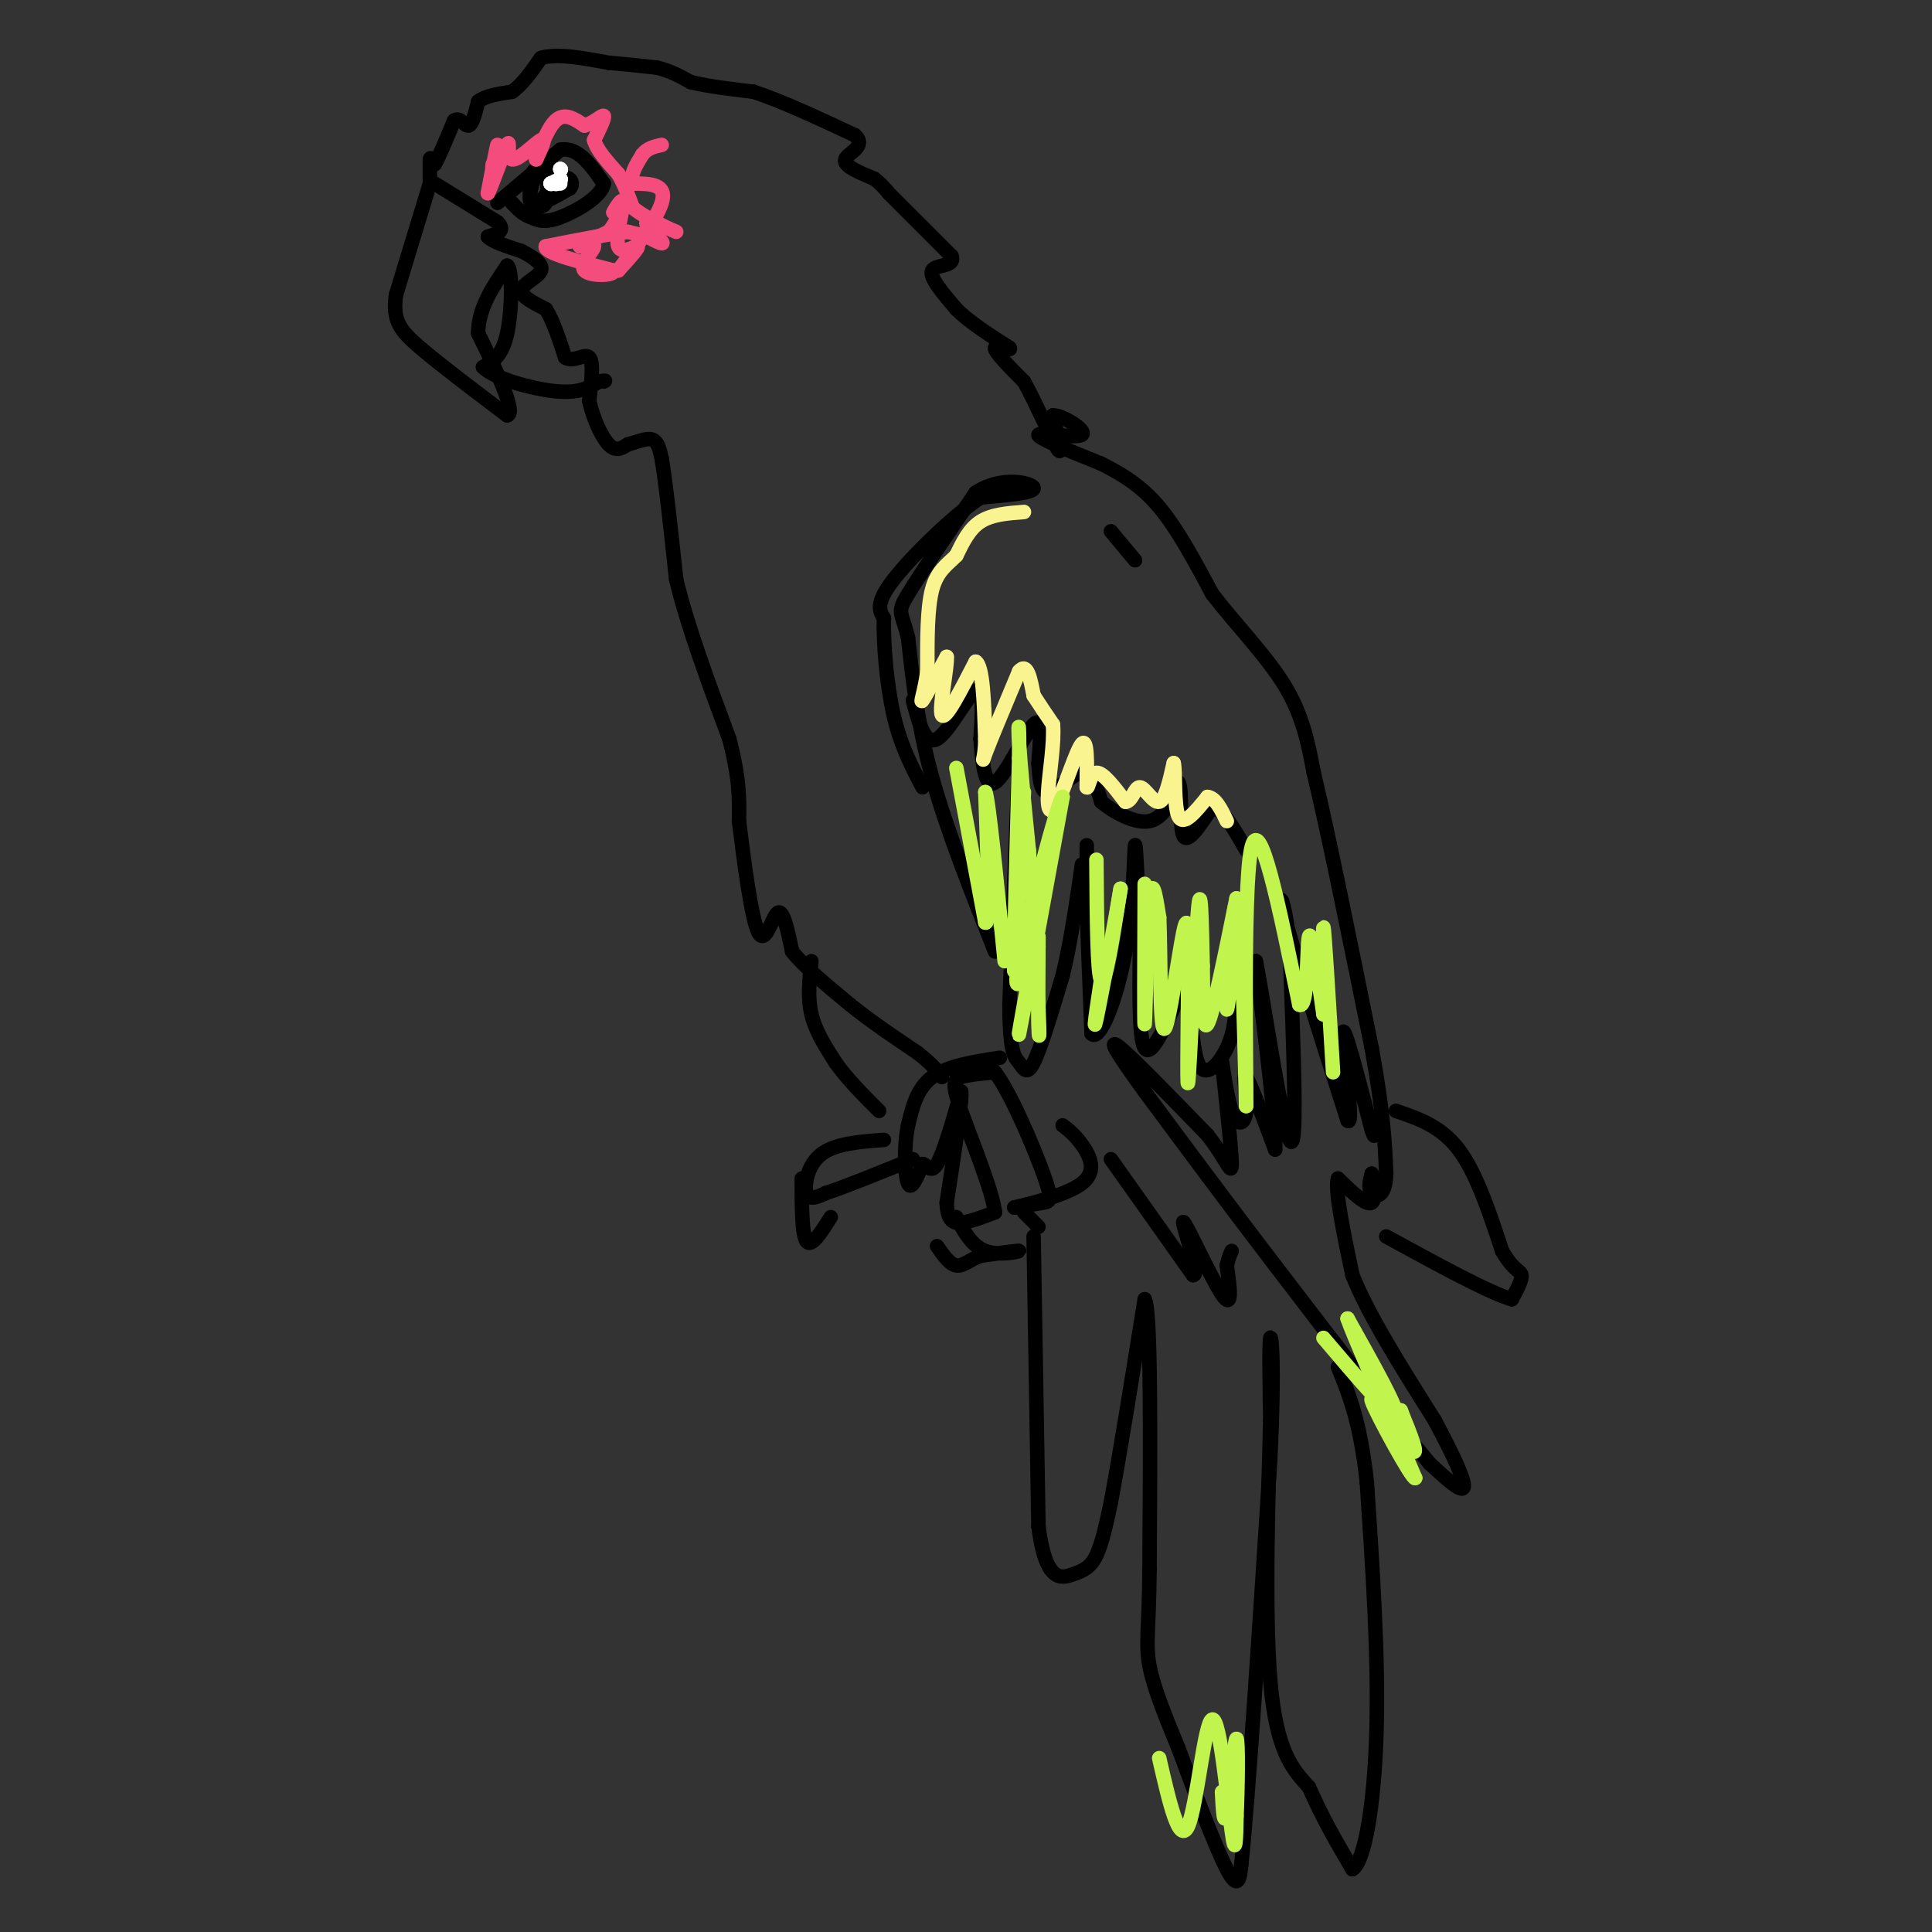 <svg viewBox='0 0 400 400' version='1.1' xmlns='http://www.w3.org/2000/svg' xmlns:xlink='http://www.w3.org/1999/xlink'><rect x="0" y="0" width="400" height="400" fill="#333333" stroke="none"/><g fill='none' stroke='#000000' stroke-width='3' stroke-linecap='round' stroke-linejoin='round'><path d='M89,38c0.000,0.000 0.000,-5.000 0,-5'/><path d='M89,33c0.167,-0.667 0.583,0.167 1,1'/><path d='M90,34c0.833,-1.333 2.417,-5.167 4,-9'/><path d='M94,25c1.200,-0.956 2.200,1.156 3,1c0.800,-0.156 1.400,-2.578 2,-5'/><path d='M99,21c1.500,-1.167 4.250,-1.583 7,-2'/><path d='M106,19c2.167,-1.500 4.083,-4.250 6,-7'/><path d='M112,12c3.333,-1.000 8.667,0.000 14,1'/><path d='M126,13c4.000,0.333 7.000,0.667 10,1'/><path d='M136,14c2.833,0.667 4.917,1.833 7,3'/><path d='M143,17c3.333,0.833 8.167,1.417 13,2'/><path d='M156,19c5.667,1.833 13.333,5.417 21,9'/><path d='M177,28c2.556,2.333 -1.556,3.667 -2,5c-0.444,1.333 2.778,2.667 6,4'/><path d='M181,37c1.500,1.167 2.250,2.083 3,3'/><path d='M184,40c2.667,2.667 7.833,7.833 13,13'/><path d='M197,53c0.911,2.333 -3.311,1.667 -4,3c-0.689,1.333 2.156,4.667 5,8'/><path d='M198,64c2.667,2.667 6.833,5.333 11,8'/><path d='M209,72c0.778,0.933 -2.778,-0.733 -3,0c-0.222,0.733 2.889,3.867 6,7'/><path d='M212,79c2.533,4.511 5.867,12.289 7,14c1.133,1.711 0.067,-2.644 -1,-7'/><path d='M218,86c1.893,-0.107 7.125,3.125 6,4c-1.125,0.875 -8.607,-0.607 -9,0c-0.393,0.607 6.304,3.304 13,6'/><path d='M228,96c4.200,2.133 8.200,4.467 12,9c3.800,4.533 7.400,11.267 11,18'/><path d='M251,123c4.778,6.222 11.222,12.778 15,19c3.778,6.222 4.889,12.111 6,18'/><path d='M272,160c3.000,12.500 7.500,34.750 12,57'/><path d='M284,217c2.500,13.833 2.750,19.917 3,26'/><path d='M287,243c-0.200,5.111 -2.200,4.889 -3,4c-0.800,-0.889 -0.400,-2.444 0,-4'/><path d='M284,243c0.311,0.933 1.089,5.267 0,6c-1.089,0.733 -4.044,-2.133 -7,-5'/><path d='M277,244c-0.667,2.500 1.167,11.250 3,20'/><path d='M280,264c3.333,8.333 10.167,19.167 17,30'/><path d='M297,294c4.289,8.000 6.511,13.000 6,14c-0.511,1.000 -3.756,-2.000 -7,-5'/><path d='M296,303c-6.500,-7.667 -19.250,-24.333 -32,-41'/><path d='M264,262c-9.833,-12.833 -18.417,-24.417 -27,-36'/><path d='M237,226c-6.111,-8.400 -7.889,-11.400 -5,-9c2.889,2.400 10.444,10.200 18,18'/><path d='M250,235c4.000,5.067 5.000,8.733 5,6c-0.000,-2.733 -1.000,-11.867 -2,-21'/><path d='M253,220c-0.057,-1.144 0.799,6.498 2,10c1.201,3.502 2.746,2.866 3,0c0.254,-2.866 -0.785,-7.962 0,-7c0.785,0.962 3.392,7.981 6,15'/><path d='M264,238c0.333,-4.000 -1.833,-21.500 -4,-39'/><path d='M260,199c0.933,3.933 5.267,33.267 7,37c1.733,3.733 0.867,-18.133 0,-40'/><path d='M267,196c-0.800,-9.422 -2.800,-12.978 -1,-6c1.800,6.978 7.400,24.489 13,42'/><path d='M279,232c1.533,1.644 -1.133,-15.244 -1,-18c0.133,-2.756 3.067,8.622 6,20'/><path d='M284,234c1.000,2.833 0.500,-0.083 0,-3'/><path d='M225,175c0.000,0.000 0.000,12.000 0,12'/><path d='M225,187c0.167,6.500 0.583,16.750 1,27'/><path d='M226,214c1.631,1.869 5.208,-6.958 7,-17c1.792,-10.042 1.798,-21.298 2,-22c0.202,-0.702 0.601,9.149 1,19'/><path d='M236,194c0.022,8.644 -0.422,20.756 1,23c1.422,2.244 4.711,-5.378 8,-13'/><path d='M245,204c1.583,1.667 1.542,12.333 3,16c1.458,3.667 4.417,0.333 6,-3c1.583,-3.333 1.792,-6.667 2,-10'/><path d='M256,207c0.667,-4.000 1.333,-9.000 2,-14'/><path d='M211,157c0.000,0.000 -2.000,51.000 -2,51'/><path d='M209,208c0.036,10.393 1.125,10.875 2,12c0.875,1.125 1.536,2.893 3,0c1.464,-2.893 3.732,-10.446 6,-18'/><path d='M220,202c1.667,-6.833 2.833,-14.917 4,-23'/><path d='M206,197c-5.000,-12.583 -10.000,-25.167 -13,-36c-3.000,-10.833 -4.000,-19.917 -5,-29'/><path d='M188,132c-1.400,-5.578 -2.400,-5.022 0,-9c2.400,-3.978 8.200,-12.489 14,-21'/><path d='M202,102c5.333,-3.578 11.667,-2.022 12,-1c0.333,1.022 -5.333,1.511 -11,2'/><path d='M203,103c-5.622,3.733 -14.178,12.067 -18,17c-3.822,4.933 -2.911,6.467 -2,8'/><path d='M183,128c-0.133,5.022 0.533,13.578 2,20c1.467,6.422 3.733,10.711 6,15'/><path d='M230,110c0.000,0.000 5.000,6.000 5,6'/><path d='M189,145c1.244,4.711 2.489,9.422 5,8c2.511,-1.422 6.289,-8.978 8,-10c1.711,-1.022 1.356,4.489 1,10'/><path d='M203,153c0.369,4.393 0.792,10.375 3,9c2.208,-1.375 6.202,-10.107 8,-12c1.798,-1.893 1.399,3.054 1,8'/><path d='M215,158c0.238,2.905 0.333,6.167 2,6c1.667,-0.167 4.905,-3.762 7,-4c2.095,-0.238 3.048,2.881 4,6'/><path d='M228,166c2.578,2.178 7.022,4.622 10,4c2.978,-0.622 4.489,-4.311 6,-8'/><path d='M244,162c0.889,1.467 0.111,9.133 1,11c0.889,1.867 3.444,-2.067 6,-6'/><path d='M251,167c2.167,0.500 4.583,4.750 7,9'/><path d='M90,38c0.000,0.000 13.000,8.000 13,8'/><path d='M103,46c1.833,1.833 -0.083,2.417 -2,3'/><path d='M101,49c0.833,1.000 3.917,2.000 7,3'/><path d='M108,52c2.286,1.179 4.500,2.625 4,4c-0.500,1.375 -3.714,2.679 -4,4c-0.286,1.321 2.357,2.661 5,4'/><path d='M113,64c1.500,2.333 2.750,6.167 4,10'/><path d='M117,74c1.733,1.156 4.067,-0.956 5,0c0.933,0.956 0.467,4.978 0,9'/><path d='M122,83c0.711,3.400 2.489,7.400 4,9c1.511,1.600 2.756,0.800 4,0'/><path d='M130,92c1.644,-0.400 3.756,-1.400 5,-1c1.244,0.400 1.622,2.200 2,4'/><path d='M137,95c0.833,4.833 1.917,14.917 3,25'/><path d='M140,120c2.333,9.667 6.667,21.333 11,33'/><path d='M151,153c2.167,8.333 2.083,12.667 2,17'/><path d='M153,170c1.012,8.167 2.542,20.083 4,23c1.458,2.917 2.845,-3.167 4,-4c1.155,-0.833 2.077,3.583 3,8'/><path d='M164,197c2.500,3.167 7.250,7.083 12,11'/><path d='M176,208c4.333,3.500 9.167,6.750 14,10'/><path d='M190,218c3.167,2.500 4.083,3.750 5,5'/><path d='M168,199c-0.417,3.750 -0.833,7.500 0,11c0.833,3.500 2.917,6.750 5,10'/><path d='M173,220c2.333,3.333 5.667,6.667 9,10'/><path d='M207,219c-5.417,0.833 -10.833,1.667 -14,4c-3.167,2.333 -4.083,6.167 -5,10'/><path d='M188,233c-0.911,4.400 -0.689,10.400 0,12c0.689,1.600 1.844,-1.200 3,-4'/><path d='M191,241c0.911,0.044 1.689,2.156 3,0c1.311,-2.156 3.156,-8.578 5,-15'/><path d='M199,226c0.333,1.333 -1.333,12.167 -3,23'/><path d='M196,249c0.156,4.556 2.044,4.444 4,4c1.956,-0.444 3.978,-1.222 6,-2'/><path d='M206,251c-0.571,-4.655 -5.000,-15.292 -7,-21c-2.000,-5.708 -1.571,-6.488 0,-7c1.571,-0.512 4.286,-0.756 7,-1'/><path d='M206,222c3.274,4.250 7.958,15.375 10,21c2.042,5.625 1.440,5.750 0,6c-1.440,0.250 -3.720,0.625 -6,1'/><path d='M210,250c2.190,-0.548 10.667,-2.417 14,-5c3.333,-2.583 1.524,-5.881 0,-8c-1.524,-2.119 -2.762,-3.060 -4,-4'/><path d='M198,252c1.578,2.978 3.156,5.956 6,7c2.844,1.044 6.956,0.156 7,0c0.044,-0.156 -3.978,0.422 -8,1'/><path d='M203,260c-2.178,0.778 -3.622,2.222 -5,2c-1.378,-0.222 -2.689,-2.111 -4,-4'/><path d='M212,251c0.000,0.000 3.000,3.000 3,3'/><path d='M183,236c-5.067,0.378 -10.133,0.756 -13,3c-2.867,2.244 -3.533,6.356 -3,8c0.533,1.644 2.267,0.822 4,0'/><path d='M171,247c3.667,-1.167 10.833,-4.083 18,-7'/><path d='M166,244c0.000,5.833 0.000,11.667 1,13c1.000,1.333 3.000,-1.833 5,-5'/><path d='M230,240c0.000,0.000 17.000,24.000 17,24'/><path d='M247,264c1.714,0.262 -2.500,-11.083 -2,-11c0.500,0.083 5.714,11.595 8,15c2.286,3.405 1.643,-1.298 1,-6'/><path d='M254,262c0.333,-1.500 0.667,-2.250 1,-3'/><path d='M214,256c0.000,0.000 1.000,60.000 1,60'/><path d='M215,316c1.476,11.655 4.667,10.792 7,10c2.333,-0.792 3.810,-1.512 5,-4c1.190,-2.488 2.095,-6.744 3,-11'/><path d='M230,311c1.667,-8.833 4.333,-25.417 7,-42'/><path d='M237,269c1.333,2.333 1.167,29.167 1,56'/><path d='M238,325c-0.111,12.400 -0.889,15.400 0,20c0.889,4.600 3.444,10.800 6,17'/><path d='M244,362c3.022,8.244 7.578,20.356 10,25c2.422,4.644 2.711,1.822 3,-1'/><path d='M257,386c1.500,-14.167 3.750,-49.083 6,-84'/><path d='M263,302c0.933,-19.378 0.267,-25.822 0,-25c-0.267,0.822 -0.133,8.911 0,17'/><path d='M263,294c-0.356,13.667 -1.244,39.333 0,54c1.244,14.667 4.622,18.333 8,22'/><path d='M271,370c2.833,6.500 5.917,11.750 9,17'/><path d='M280,387c2.600,-1.533 4.600,-13.867 5,-29c0.400,-15.133 -0.800,-33.067 -2,-51'/><path d='M283,307c-1.333,-12.500 -3.667,-18.250 -6,-24'/><path d='M289,230c4.667,1.583 9.333,3.167 13,8c3.667,4.833 6.333,12.917 9,21'/><path d='M311,259c2.378,4.156 3.822,4.044 4,5c0.178,0.956 -0.911,2.978 -2,5'/><path d='M313,269c-4.667,-1.333 -15.333,-7.167 -26,-13'/><path d='M89,38c0.000,0.000 -7.000,23.000 -7,23'/><path d='M82,61c-0.778,5.400 0.778,7.400 5,11c4.222,3.600 11.111,8.800 18,14'/><path d='M105,86c2.000,-0.500 -2.000,-8.750 -6,-17'/><path d='M99,69c0.000,-5.167 3.000,-9.583 6,-14'/><path d='M105,55c1.156,0.622 1.044,9.178 0,14c-1.044,4.822 -3.022,5.911 -5,7'/><path d='M100,76c2.156,2.289 10.044,4.511 15,5c4.956,0.489 6.978,-0.756 9,-2'/><path d='M124,79c1.667,-0.333 1.333,-0.167 1,0'/><path d='M103,42c0.000,0.000 13.000,-11.000 13,-11'/><path d='M116,31c3.667,-0.667 6.333,3.167 9,7'/><path d='M125,38c-0.333,2.644 -5.667,5.756 -9,7c-3.333,1.244 -4.667,0.622 -6,0'/><path d='M110,45c-1.667,-0.500 -2.833,-1.750 -4,-3'/><path d='M112,33c-1.500,4.000 -3.000,8.000 -2,9c1.000,1.000 4.500,-1.000 8,-3'/><path d='M118,39c1.060,-1.262 -0.292,-2.917 -2,-2c-1.708,0.917 -3.774,4.405 -4,5c-0.226,0.595 1.387,-1.702 3,-4'/><path d='M115,38c-0.333,-1.624 -2.667,-3.683 -4,-3c-1.333,0.683 -1.667,4.107 -1,6c0.667,1.893 2.333,2.255 3,1c0.667,-1.255 0.333,-4.128 0,-7'/><path d='M113,35c0.000,-1.167 0.000,-0.583 0,0'/></g>
<g fill='none' stroke='#F9F490' stroke-width='3' stroke-linecap='round' stroke-linejoin='round'><path d='M212,106c-3.333,0.250 -6.667,0.500 -9,2c-2.333,1.500 -3.667,4.250 -5,7'/><path d='M198,115c-1.844,1.889 -3.956,3.111 -5,7c-1.044,3.889 -1.022,10.444 -1,17'/><path d='M192,139c-0.600,4.378 -1.600,6.822 -1,6c0.600,-0.822 2.800,-4.911 5,-9'/><path d='M196,136c0.244,1.756 -1.644,10.644 -1,12c0.644,1.356 3.822,-4.822 7,-11'/><path d='M202,137c1.500,0.833 1.750,8.417 2,16'/><path d='M204,153c0.000,3.911 -1.000,5.689 0,3c1.000,-2.689 4.000,-9.844 7,-17'/><path d='M211,139c1.667,-2.000 2.333,1.500 3,5'/><path d='M214,144c1.167,1.833 2.583,3.917 4,6'/><path d='M218,150c0.348,3.758 -0.783,10.152 -1,14c-0.217,3.848 0.480,5.152 2,2c1.520,-3.152 3.863,-10.758 5,-12c1.137,-1.242 1.069,3.879 1,9'/><path d='M225,163c0.333,0.467 0.667,-2.867 2,-3c1.333,-0.133 3.667,2.933 6,6'/><path d='M233,166c1.405,-0.024 1.917,-3.083 3,-3c1.083,0.083 2.738,3.310 4,3c1.262,-0.310 2.131,-4.155 3,-8'/><path d='M243,158c0.422,1.378 -0.022,8.822 1,11c1.022,2.178 3.511,-0.911 6,-4'/><path d='M250,165c1.667,0.167 2.833,2.583 4,5'/></g>
<g fill='none' stroke='#F44C7D' stroke-width='3' stroke-linecap='round' stroke-linejoin='round'><path d='M102,34c-0.156,2.267 -0.311,4.533 0,3c0.311,-1.533 1.089,-6.867 1,-7c-0.089,-0.133 -1.044,4.933 -2,10'/><path d='M101,40c0.635,-0.976 3.222,-8.416 4,-10c0.778,-1.584 -0.252,2.689 1,3c1.252,0.311 4.786,-3.340 6,-4c1.214,-0.660 0.107,1.670 -1,4'/><path d='M111,33c0.467,-1.200 2.133,-6.200 4,-8c1.867,-1.800 3.933,-0.400 6,1'/><path d='M121,26c1.911,-0.511 3.689,-2.289 4,-2c0.311,0.289 -0.844,2.644 -2,5'/><path d='M123,29c0.500,2.000 2.750,4.500 5,7'/><path d='M128,36c1.333,2.333 2.167,4.667 3,7'/><path d='M131,43c2.923,2.404 8.732,4.912 9,5c0.268,0.088 -5.005,-2.246 -6,-2c-0.995,0.246 2.287,3.070 3,4c0.713,0.930 -1.144,-0.035 -3,-1'/><path d='M134,49c-1.167,-0.333 -2.583,-0.667 -4,-1'/><path d='M130,48c-3.500,0.333 -10.250,1.667 -17,3'/><path d='M113,51c-0.500,1.333 6.750,3.167 14,5'/><path d='M127,56c0.619,1.086 -4.834,1.301 -6,0c-1.166,-1.301 1.955,-4.120 2,-5c0.045,-0.880 -2.987,0.177 -3,0c-0.013,-0.177 2.994,-1.589 6,-3'/><path d='M126,48c1.689,-1.889 2.911,-5.111 3,-6c0.089,-0.889 -0.956,0.556 -2,2'/><path d='M127,44c0.281,-0.705 1.982,-3.467 2,-2c0.018,1.467 -1.649,7.164 -1,9c0.649,1.836 3.614,-0.190 4,0c0.386,0.190 -1.807,2.595 -4,5'/><path d='M128,56c1.644,-2.156 7.756,-10.044 9,-14c1.244,-3.956 -2.378,-3.978 -6,-4'/><path d='M131,38c-0.667,-1.667 0.667,-3.833 2,-6'/><path d='M133,32c1.000,-1.333 2.500,-1.667 4,-2'/></g>
<g fill='none' stroke='#C1F44C' stroke-width='3' stroke-linecap='round' stroke-linejoin='round'><path d='M198,159c0.000,0.000 6.000,32.000 6,32'/><path d='M204,191c1.000,0.833 0.500,-13.083 0,-27'/><path d='M204,164c0.667,1.333 2.333,18.167 4,35'/><path d='M212,164c0.000,0.000 -2.000,37.000 -2,37'/><path d='M210,201c-0.167,-1.167 0.417,-22.583 1,-44'/><path d='M211,157c0.067,-8.489 -0.267,-7.711 0,-3c0.267,4.711 1.133,13.356 2,22'/><path d='M213,176c0.667,9.167 1.333,21.083 2,33'/><path d='M215,209c0.311,6.600 0.089,6.600 0,3c-0.089,-3.600 -0.044,-10.800 0,-18'/><path d='M215,194c-1.289,3.822 -4.511,22.378 -4,20c0.511,-2.378 4.756,-25.689 9,-49'/><path d='M220,165c-0.778,0.067 -7.222,24.733 -9,34c-1.778,9.267 1.111,3.133 4,-3'/><path d='M227,178c0.083,12.000 0.167,24.000 1,25c0.833,1.000 2.417,-9.000 4,-19'/><path d='M232,184c-0.578,3.711 -4.022,22.489 -5,27c-0.978,4.511 0.511,-5.244 2,-15'/><path d='M237,183c-0.067,15.089 -0.133,30.178 0,29c0.133,-1.178 0.467,-18.622 1,-25c0.533,-6.378 1.267,-1.689 2,3'/><path d='M240,190c0.310,6.929 0.083,22.750 1,23c0.917,0.250 2.976,-15.071 4,-20c1.024,-4.929 1.012,0.536 1,6'/><path d='M246,199c0.048,8.798 -0.333,27.792 0,25c0.333,-2.792 1.381,-27.369 2,-35c0.619,-7.631 0.810,1.685 1,11'/><path d='M249,200c0.111,5.533 -0.111,13.867 1,12c1.111,-1.867 3.556,-13.933 6,-26'/><path d='M256,186c0.381,2.988 -1.667,23.458 -2,23c-0.333,-0.458 1.048,-21.845 2,-22c0.952,-0.155 1.476,20.923 2,42'/><path d='M258,229c0.089,-6.667 -0.689,-44.333 1,-53c1.689,-8.667 5.844,11.667 10,32'/><path d='M269,208c1.867,1.156 1.533,-11.956 2,-14c0.467,-2.044 1.733,6.978 3,16'/><path d='M274,210c0.378,-2.844 -0.178,-17.956 0,-18c0.178,-0.044 1.089,14.978 2,30'/><path d='M274,277c7.083,8.333 14.167,16.667 15,16c0.833,-0.667 -4.583,-10.333 -10,-20'/><path d='M279,273c0.667,2.167 7.333,17.583 14,33'/><path d='M293,306c-0.369,0.798 -8.292,-13.708 -9,-16c-0.708,-2.292 5.798,7.631 8,10c2.202,2.369 0.101,-2.815 -2,-8'/><path d='M290,292c0.000,-0.167 1.000,3.417 2,7'/><path d='M240,364c2.083,9.107 4.167,18.214 6,14c1.833,-4.214 3.417,-21.750 5,-22c1.583,-0.250 3.167,16.786 4,23c0.833,6.214 0.917,1.607 1,-3'/><path d='M256,376c0.262,-5.024 0.417,-16.083 0,-16c-0.417,0.083 -1.405,11.310 -2,15c-0.595,3.690 -0.798,-0.155 -1,-4'/></g>
<g fill='none' stroke='#FFFFFF' stroke-width='3' stroke-linecap='round' stroke-linejoin='round'><path d='M116,35c0.000,0.000 0.100,0.100 0.1,0.1'/><path d='M116,35c0.000,0.000 0.100,0.100 0.1,0.1'/><path d='M116,35c0.000,0.000 0.100,0.100 0.1,0.1'/><path d='M116,37c0.000,0.000 -2.000,1.000 -2,1'/><path d='M114,38c0.000,0.000 0.100,0.100 0.1,0.1'/><path d='M114,38c0.000,0.000 1.000,0.000 1,0'/><path d='M115,38c0.000,0.000 0.100,0.100 0.1,0.1'/><path d='M116,38c0.000,0.000 0.000,-1.000 0,-1'/><path d='M116,37c0.000,0.000 0.100,0.100 0.1,0.1'/></g>
</svg>